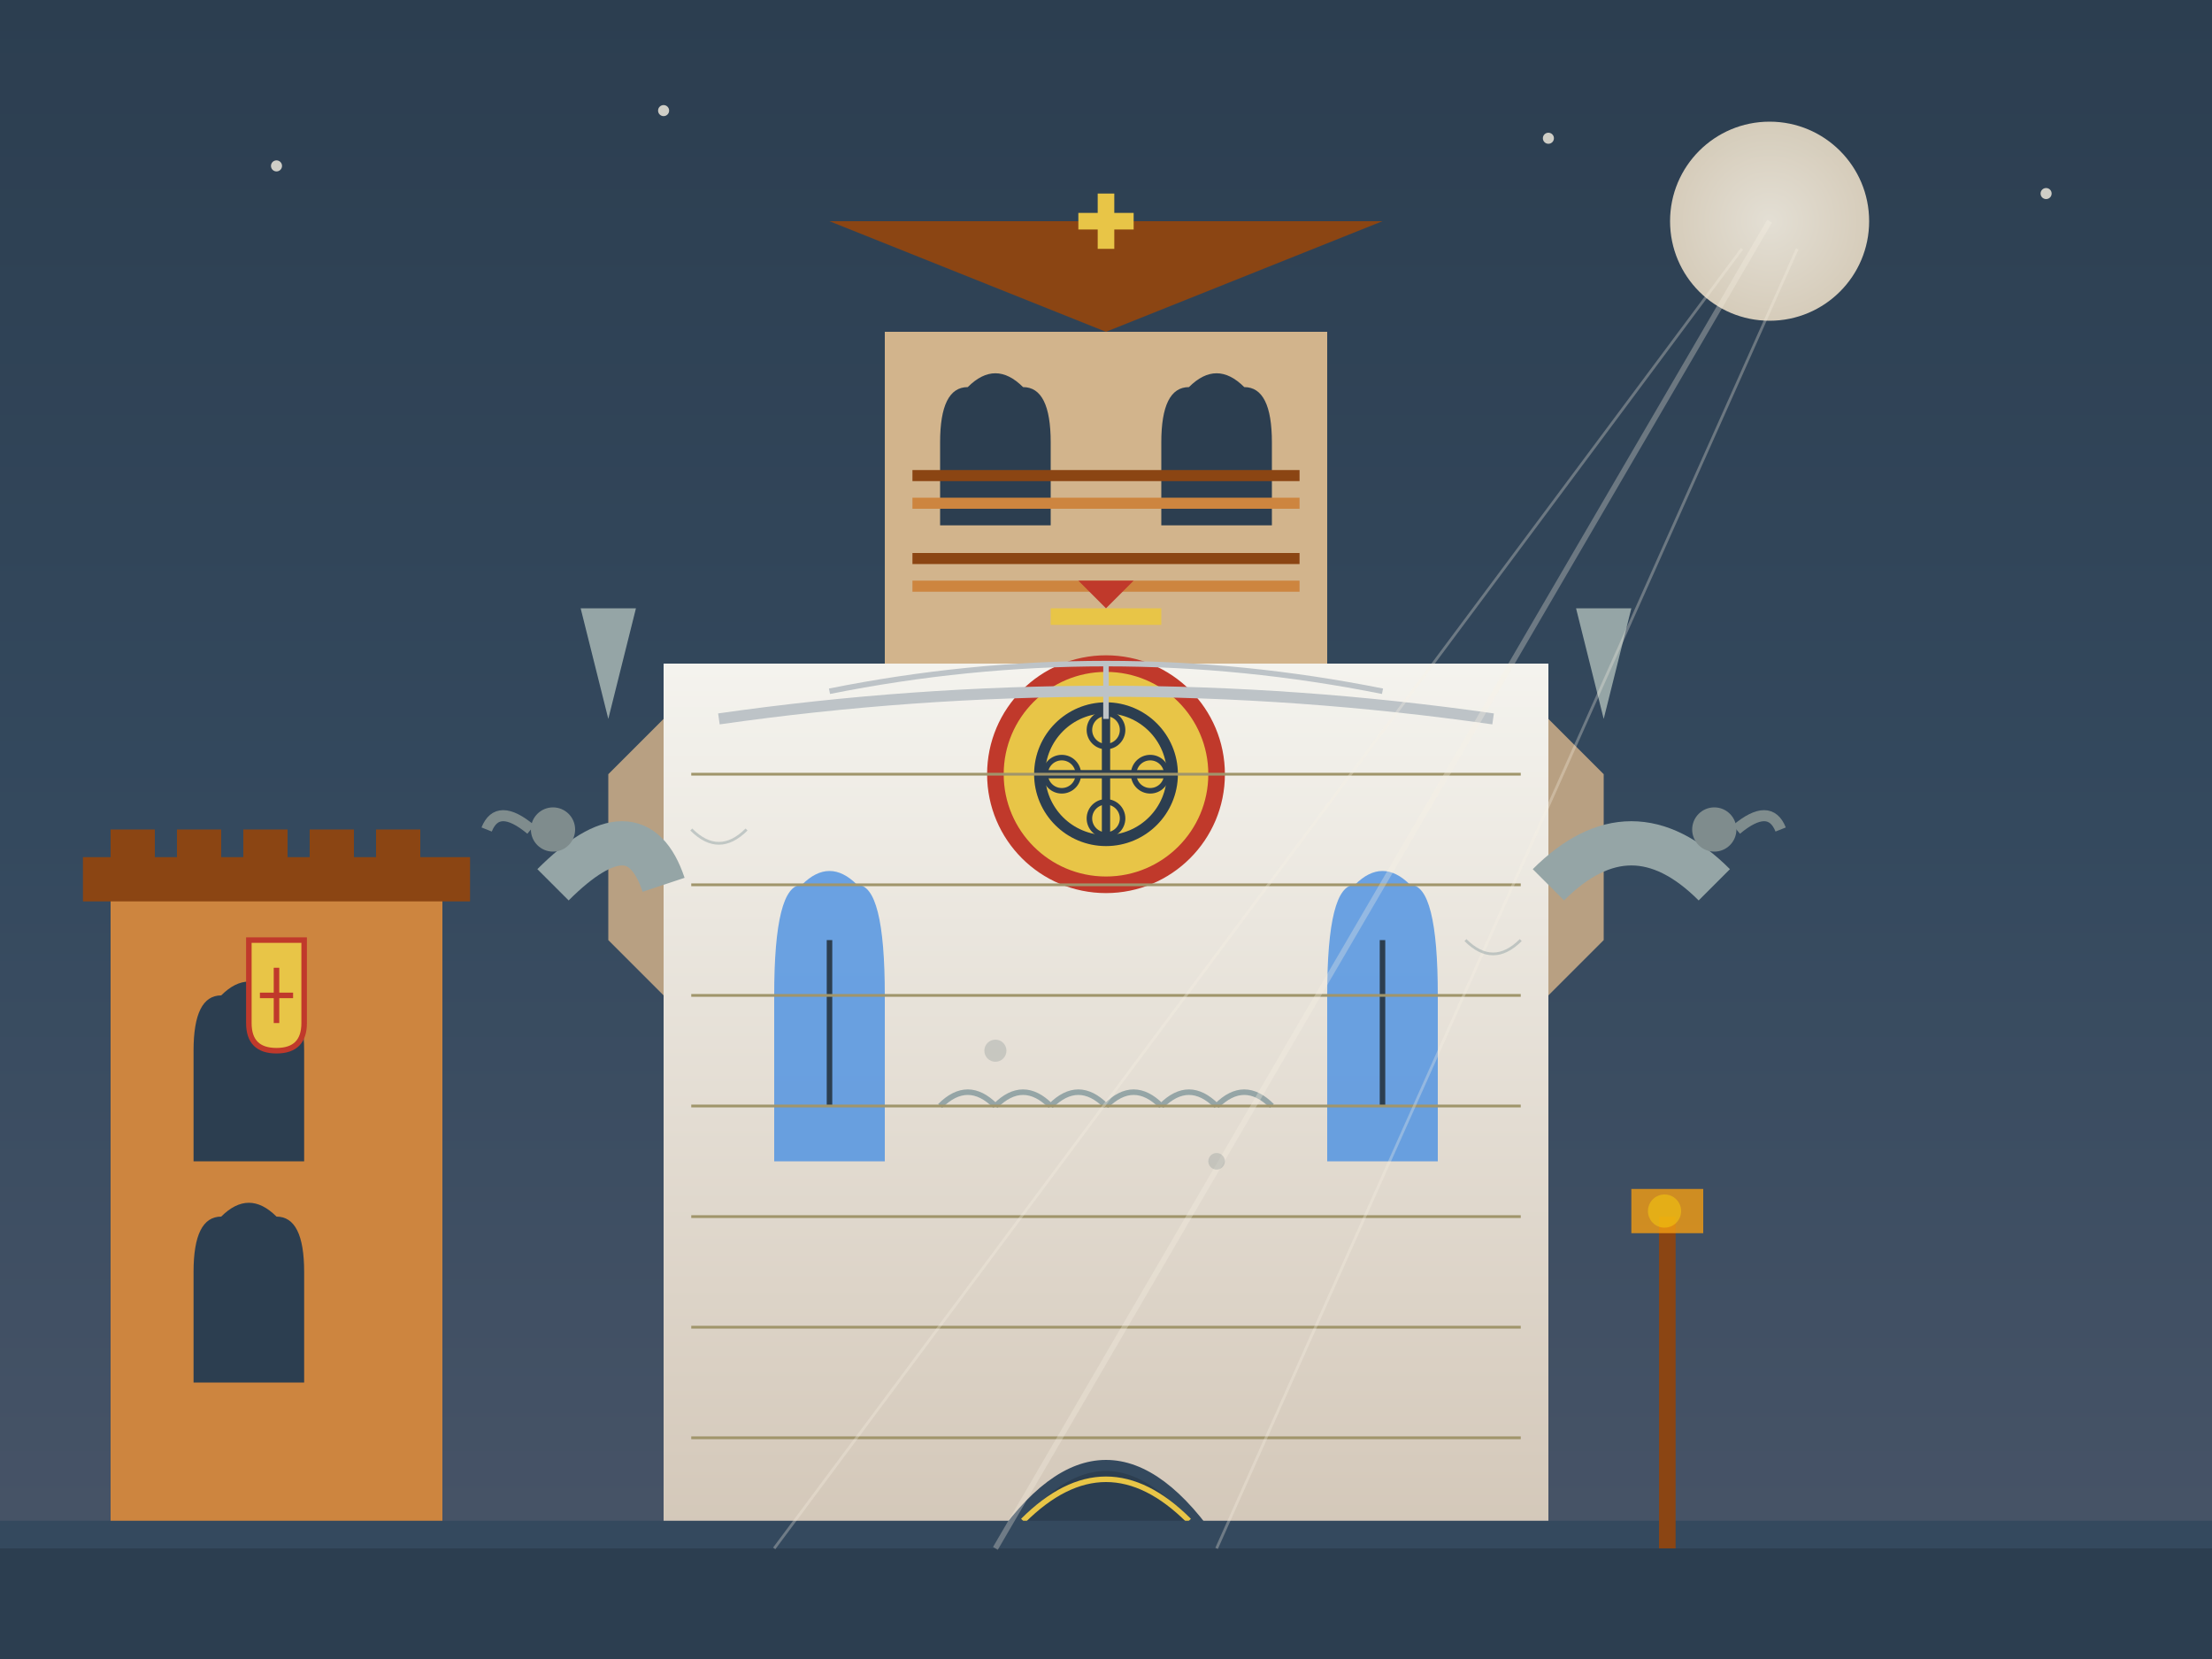 <svg width="400" height="300" viewBox="0 0 400 300" fill="none" xmlns="http://www.w3.org/2000/svg">
  <rect x="0" y="0" width="400" height="300" fill="#333333" stroke="none"/>
  <!-- Gothic Architecture of Madrid -->
  
  <!-- Background -->
  <defs>
    <linearGradient id="gothicSky" x1="0%" y1="0%" x2="0%" y2="100%">
      <stop offset="0%" style="stop-color:#2c3e50"/>
      <stop offset="50%" style="stop-color:#34495e"/>
      <stop offset="100%" style="stop-color:#4a5568"/>
    </linearGradient>
    <radialGradient id="moonlight" cx="50%" cy="50%" r="50%">
      <stop offset="0%" style="stop-color:#f7f1e3"/>
      <stop offset="100%" style="stop-color:#e8dcc6"/>
    </radialGradient>
    <linearGradient id="stoneTexture" x1="0%" y1="0%" x2="0%" y2="100%">
      <stop offset="0%" style="stop-color:#f4f3ee"/>
      <stop offset="100%" style="stop-color:#d3c7b8"/>
    </linearGradient>
  </defs>
  
  <rect width="400" height="300" fill="url(#gothicSky)"/>
  
  <!-- Moon -->
  <circle cx="320" cy="40" r="18" fill="url(#moonlight)" opacity="0.9"/>
  
  <!-- Gothic Church (San Jerónimo el Real style) -->
  
  <!-- Main Nave -->
  <rect x="120" y="120" width="160" height="160" fill="url(#stoneTexture)"/>
  
  <!-- Gothic Buttresses -->
  <polygon points="110,140 120,130 120,180 110,170" fill="#b8a082"/>
  <polygon points="280,130 290,140 290,170 280,180" fill="#b8a082"/>
  
  <!-- Flying Buttresses -->
  <path d="M 100 160 Q 115 145 120 160" stroke="#95a5a6" stroke-width="8" fill="none"/>
  <path d="M 280 160 Q 295 145 310 160" stroke="#95a5a6" stroke-width="8" fill="none"/>
  
  <!-- Gothic Tower (inspired by San Nicolás) -->
  <rect x="160" y="60" width="80" height="60" fill="#d2b48c"/>
  
  <!-- Tower Top -->
  <polygon points="200,60 150,40 250,40" fill="#8b4513"/>
  
  <!-- Bell Tower Openings -->
  <path d="M 170 80 Q 170 70 175 70 Q 180 65 185 70 Q 190 70 190 80 L 190 95 L 170 95 Z" 
        fill="#2c3e50"/>
  <path d="M 210 80 Q 210 70 215 70 Q 220 65 225 70 Q 230 70 230 80 L 230 95 L 210 95 Z" 
        fill="#2c3e50"/>
  
  <!-- Mudéjar Elements (Brick Pattern) -->
  <rect x="165" y="85" width="70" height="2" fill="#8b4513"/>
  <rect x="165" y="90" width="70" height="2" fill="#cd853f"/>
  <rect x="165" y="100" width="70" height="2" fill="#8b4513"/>
  <rect x="165" y="105" width="70" height="2" fill="#cd853f"/>
  
  <!-- Main Gothic Portal -->
  <path d="M 180 280 Q 200 250 220 280" fill="#2c3e50" stroke="#34495e" stroke-width="2"/>
  
  <!-- Pointed Arch Details -->
  <path d="M 185 275 Q 200 260 215 275" fill="none" stroke="#e8c547" stroke-width="1"/>
  
  <!-- Gothic Rose Window -->
  <circle cx="200" cy="140" r="20" fill="#e8c547" stroke="#c0392b" stroke-width="3"/>
  <circle cx="200" cy="140" r="12" fill="none" stroke="#2c3e50" stroke-width="2"/>
  
  <!-- Rose Window Tracery -->
  <line x1="188" y1="140" x2="212" y2="140" stroke="#2c3e50" stroke-width="1.5"/>
  <line x1="200" y1="128" x2="200" y2="152" stroke="#2c3e50" stroke-width="1.5"/>
  <circle cx="200" cy="132" r="3" fill="none" stroke="#2c3e50" stroke-width="1"/>
  <circle cx="200" cy="148" r="3" fill="none" stroke="#2c3e50" stroke-width="1"/>
  <circle cx="192" cy="140" r="3" fill="none" stroke="#2c3e50" stroke-width="1"/>
  <circle cx="208" cy="140" r="3" fill="none" stroke="#2c3e50" stroke-width="1"/>
  
  <!-- Gothic Windows with Pointed Arches -->
  <path d="M 140 180 Q 140 160 145 160 Q 150 155 155 160 Q 160 160 160 180 L 160 210 L 140 210 Z" 
        fill="#4a90e2" opacity="0.8"/>
  <path d="M 240 180 Q 240 160 245 160 Q 250 155 255 160 Q 260 160 260 180 L 260 210 L 240 210 Z" 
        fill="#4a90e2" opacity="0.8"/>
  
  <!-- Window Mullions -->
  <line x1="150" y1="170" x2="150" y2="200" stroke="#2c3e50" stroke-width="1"/>
  <line x1="250" y1="170" x2="250" y2="200" stroke="#2c3e50" stroke-width="1"/>
  
  <!-- Gothic Pinnacles -->
  <polygon points="110,130 105,110 115,110" fill="#95a5a6"/>
  <polygon points="290,130 285,110 295,110" fill="#95a5a6"/>
  
  <!-- Gargoyles -->
  <circle cx="100" cy="150" r="4" fill="#7f8c8d"/>
  <path d="M 96 150 Q 90 145 88 150" stroke="#7f8c8d" stroke-width="2" fill="none"/>
  <circle cx="310" cy="150" r="4" fill="#7f8c8d"/>
  <path d="M 314 150 Q 320 145 322 150" stroke="#7f8c8d" stroke-width="2" fill="none"/>
  
  <!-- Casa de los Lujanes (Gothic Civil Architecture) -->
  <rect x="20" y="160" width="60" height="120" fill="#cd853f"/>
  
  <!-- Gothic Civil Windows -->
  <path d="M 35 190 Q 35 180 40 180 Q 45 175 50 180 Q 55 180 55 190 L 55 210 L 35 210 Z" 
        fill="#2c3e50"/>
  <path d="M 35 230 Q 35 220 40 220 Q 45 215 50 220 Q 55 220 55 230 L 55 250 L 35 250 Z" 
        fill="#2c3e50"/>
  
  <!-- Tower Crown -->
  <rect x="15" y="155" width="70" height="8" fill="#8b4513"/>
  <rect x="20" y="150" width="8" height="10" fill="#8b4513"/>
  <rect x="32" y="150" width="8" height="10" fill="#8b4513"/>
  <rect x="44" y="150" width="8" height="10" fill="#8b4513"/>
  <rect x="56" y="150" width="8" height="10" fill="#8b4513"/>
  <rect x="68" y="150" width="8" height="10" fill="#8b4513"/>
  
  <!-- Gothic Heraldic Shield -->
  <path d="M 45 170 L 45 185 Q 45 190 50 190 Q 55 190 55 185 L 55 170 Z" 
        fill="#e8c547" stroke="#c0392b" stroke-width="1"/>
  <line x1="50" y1="175" x2="50" y2="185" stroke="#c0392b" stroke-width="1"/>
  <line x1="47" y1="180" x2="53" y2="180" stroke="#c0392b" stroke-width="1"/>
  
  <!-- Gothic Tracery Pattern -->
  <g id="tracery">
    <path d="M 170 200 Q 175 195 180 200" stroke="#95a5a6" stroke-width="1" fill="none"/>
    <path d="M 180 200 Q 185 195 190 200" stroke="#95a5a6" stroke-width="1" fill="none"/>
    <path d="M 190 200 Q 195 195 200 200" stroke="#95a5a6" stroke-width="1" fill="none"/>
    <path d="M 200 200 Q 205 195 210 200" stroke="#95a5a6" stroke-width="1" fill="none"/>
    <path d="M 210 200 Q 215 195 220 200" stroke="#95a5a6" stroke-width="1" fill="none"/>
    <path d="M 220 200 Q 225 195 230 200" stroke="#95a5a6" stroke-width="1" fill="none"/>
  </g>
  
  <!-- Gothic Ribbed Vaulting (Stylized) -->
  <path d="M 130 130 Q 200 120 270 130" stroke="#bdc3c7" stroke-width="2" fill="none"/>
  <path d="M 150 125 Q 200 115 250 125" stroke="#bdc3c7" stroke-width="1" fill="none"/>
  <line x1="200" y1="120" x2="200" y2="130" stroke="#bdc3c7" stroke-width="1"/>
  
  <!-- Stone Masonry Details -->
  <line x1="125" y1="140" x2="275" y2="140" stroke="#a0956b" stroke-width="0.5"/>
  <line x1="125" y1="160" x2="275" y2="160" stroke="#a0956b" stroke-width="0.5"/>
  <line x1="125" y1="180" x2="275" y2="180" stroke="#a0956b" stroke-width="0.5"/>
  <line x1="125" y1="200" x2="275" y2="200" stroke="#a0956b" stroke-width="0.5"/>
  <line x1="125" y1="220" x2="275" y2="220" stroke="#a0956b" stroke-width="0.5"/>
  <line x1="125" y1="240" x2="275" y2="240" stroke="#a0956b" stroke-width="0.5"/>
  <line x1="125" y1="260" x2="275" y2="260" stroke="#a0956b" stroke-width="0.5"/>
  
  <!-- Gothic Cross on Tower -->
  <line x1="200" y1="35" x2="200" y2="45" stroke="#e8c547" stroke-width="3"/>
  <line x1="195" y1="40" x2="205" y2="40" stroke="#e8c547" stroke-width="3"/>
  
  <!-- Ground Level -->
  <rect x="0" y="280" width="400" height="20" fill="#2c3e50"/>
  
  <!-- Medieval Street -->
  <rect x="0" y="275" width="400" height="5" fill="#34495e"/>
  
  <!-- Medieval Lamp -->
  <rect x="300" y="220" width="3" height="60" fill="#8b4513"/>
  <rect x="295" y="215" width="13" height="8" fill="#f39c12" opacity="0.8"/>
  <circle cx="301" cy="219" r="3" fill="#f1c40f" opacity="0.6"/>
  
  <!-- Gothic Atmosphere - Light Rays -->
  <path d="M 320 40 L 180 280" stroke="#f7f1e3" stroke-width="1" opacity="0.3"/>
  <path d="M 325 45 L 220 280" stroke="#f7f1e3" stroke-width="0.5" opacity="0.3"/>
  <path d="M 315 45 L 140 280" stroke="#f7f1e3" stroke-width="0.5" opacity="0.3"/>
  
  <!-- Stars -->
  <circle cx="50" cy="30" r="1" fill="#f7f1e3" opacity="0.8"/>
  <circle cx="120" cy="20" r="1" fill="#f7f1e3" opacity="0.8"/>
  <circle cx="280" cy="25" r="1" fill="#f7f1e3" opacity="0.8"/>
  <circle cx="370" cy="35" r="1" fill="#f7f1e3" opacity="0.8"/>
  
  <!-- Gothic Ornamental Details -->
  <rect x="190" y="110" width="20" height="3" fill="#e8c547"/>
  <polygon points="200,110 195,105 205,105" fill="#c0392b"/>
  
  <!-- Weathering and Age Effects -->
  <path d="M 125 150 Q 130 155 135 150" stroke="#95a5a6" stroke-width="0.5" opacity="0.5"/>
  <path d="M 265 170 Q 270 175 275 170" stroke="#95a5a6" stroke-width="0.5" opacity="0.5"/>
  <circle cx="180" cy="190" r="2" fill="#7f8c8d" opacity="0.3"/>
  <circle cx="220" cy="210" r="1.5" fill="#7f8c8d" opacity="0.3"/>
</svg>
